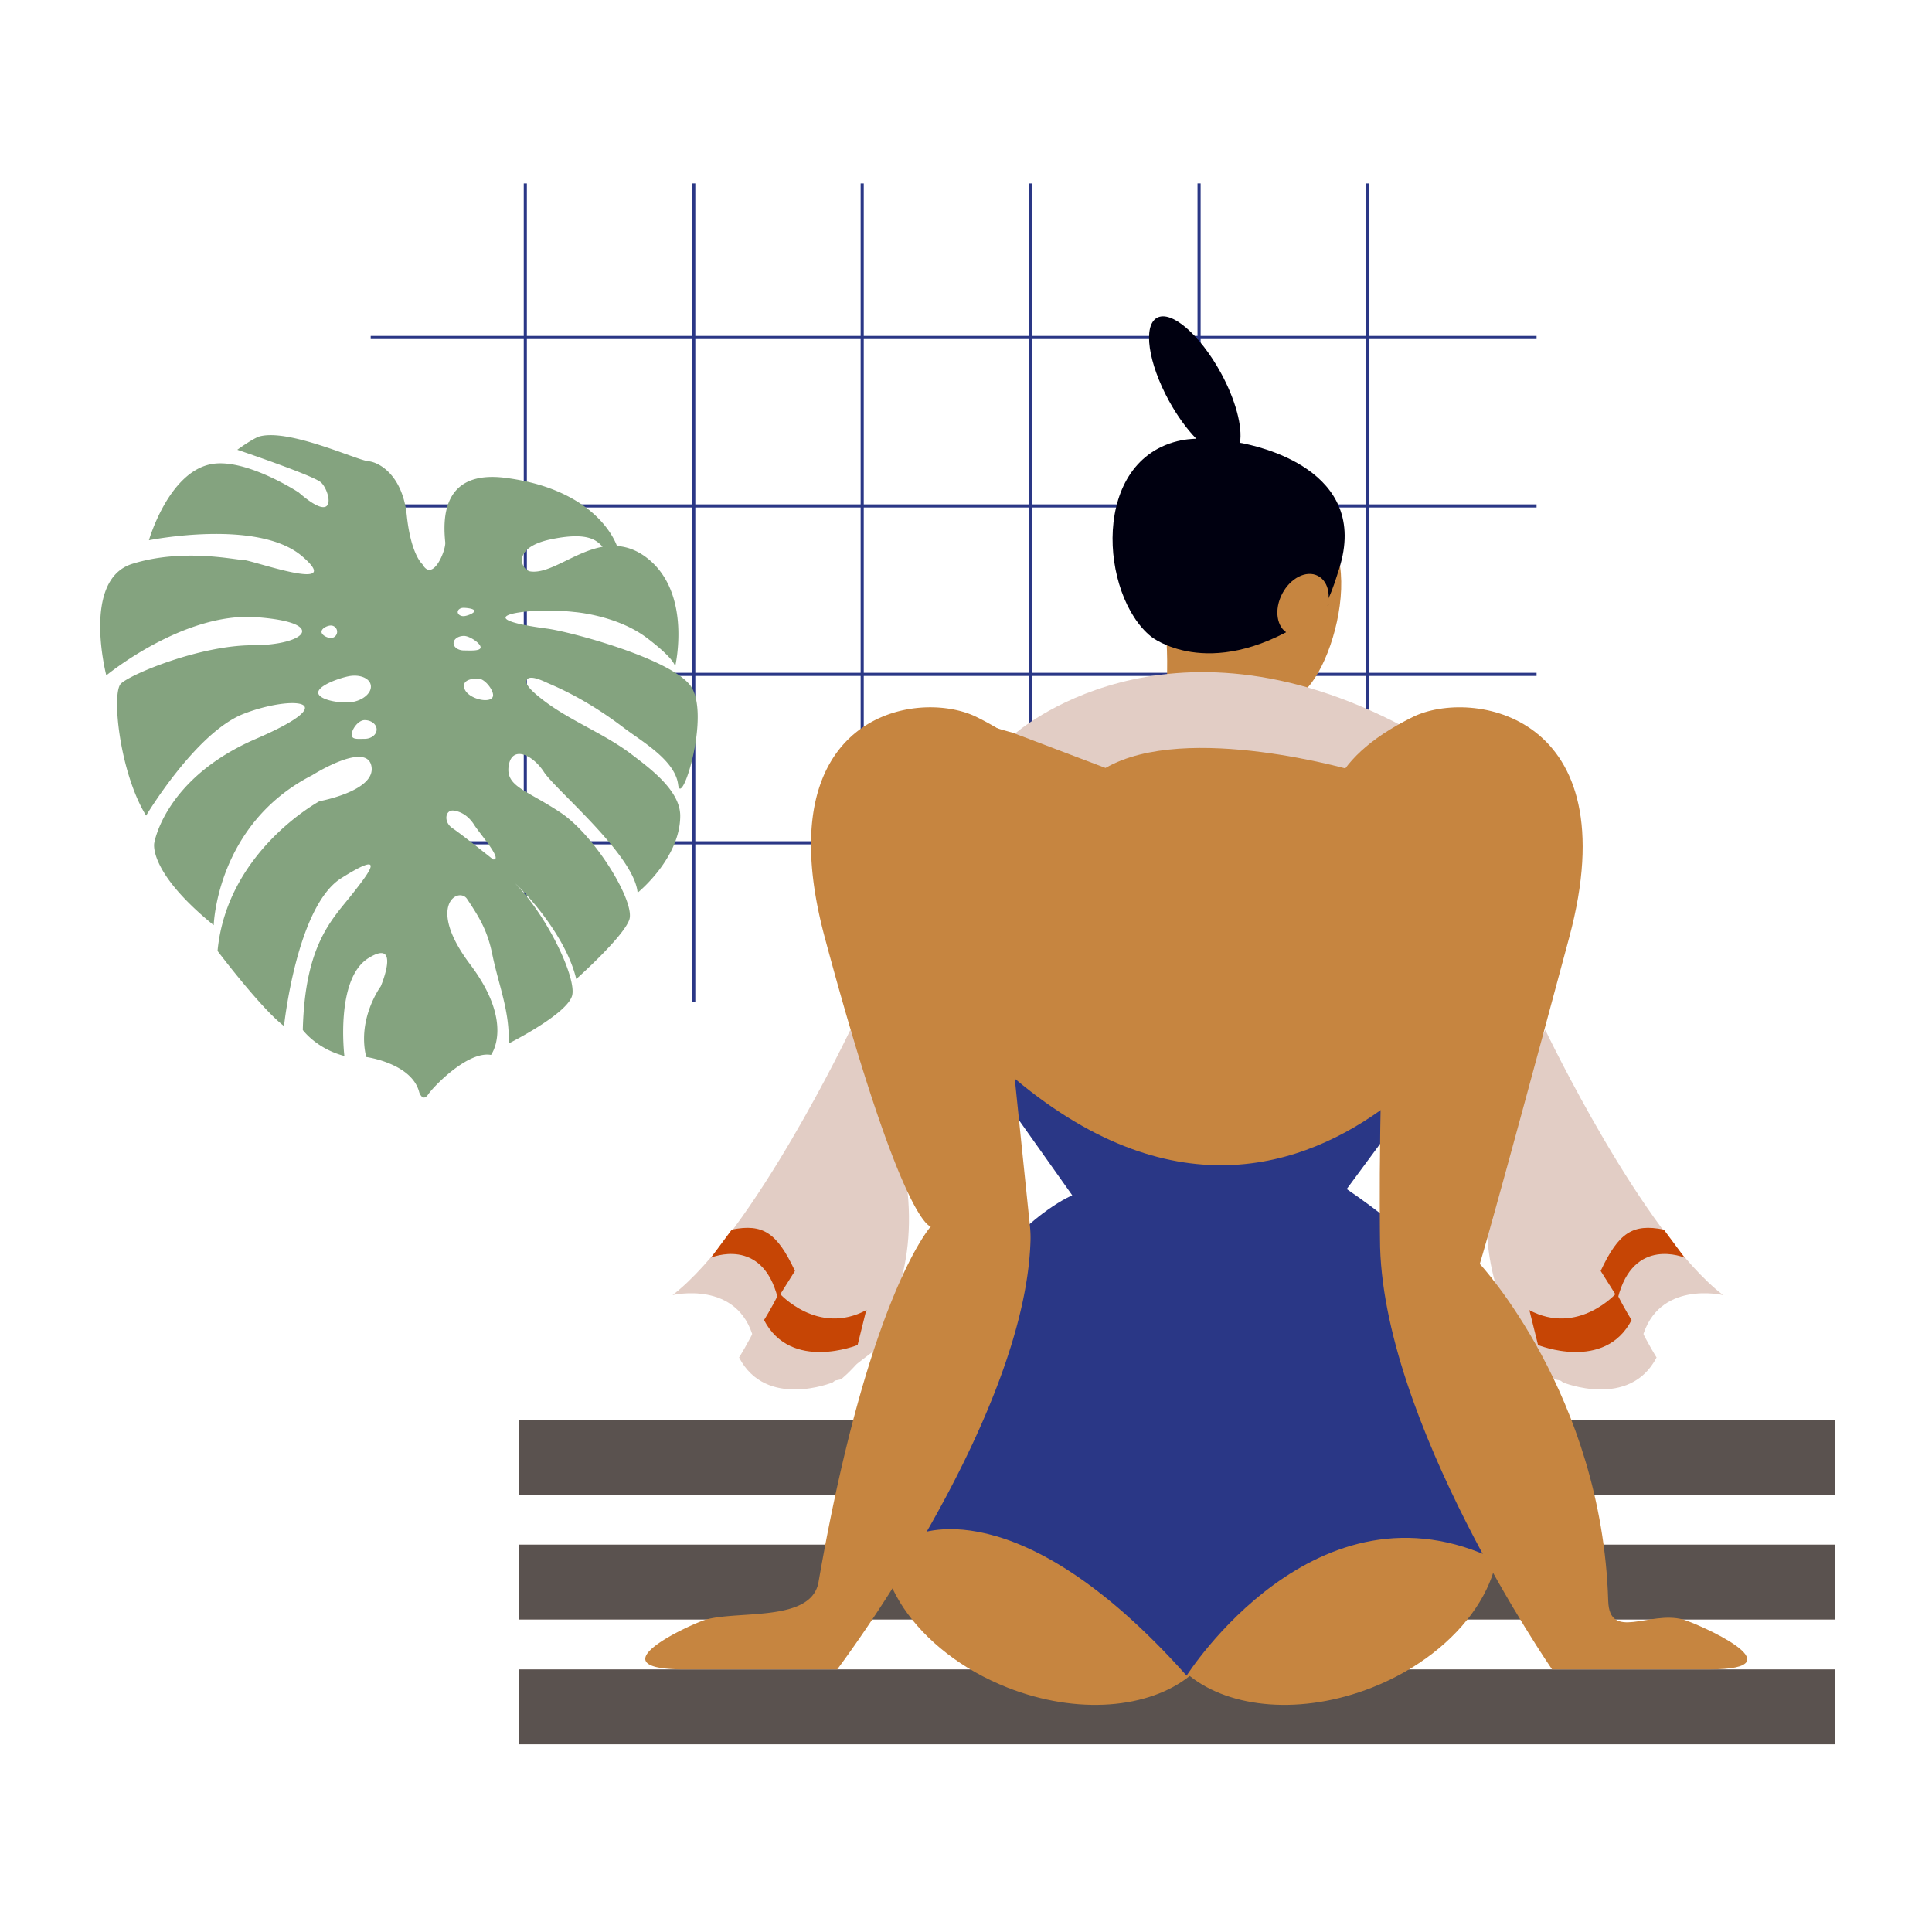 <svg data-bbox="10.372 18.99 179.628 161.577" viewBox="0 0 200 200" height="200" width="200" xmlns="http://www.w3.org/2000/svg" data-type="color">
    <g>
        <path fill="#E2CDC5" d="M190 146.985v7.75H53.735v-7.75H190z" data-color="1"/>
        <path fill="#E2CDC5" d="M190 159.901v7.75H53.735v-7.75H190z" data-color="1"/>
        <path fill="#E2CDC5" d="M190 172.817v7.75H53.735v-7.75H190z" data-color="1"/>
        <g opacity=".6">
            <path d="M190 146.985v7.75H53.735v-7.75H190z"/>
            <path d="M190 159.901v7.75H53.735v-7.75H190z"/>
            <path d="M190 172.817v7.75H53.735v-7.75H190z"/>
        </g>
        <path fill="#2A3786" d="M54.542 18.99v84.692h-.323V18.99h.323z" data-color="2"/>
        <path fill="#2A3786" d="M71.979 18.99v84.692h-.323V18.99h.323z" data-color="2"/>
        <path fill="#2A3786" d="M89.416 18.99v84.692h-.323V18.99h.323z" data-color="2"/>
        <path fill="#2A3786" d="M106.852 18.99v84.692h-.323V18.99h.323z" data-color="2"/>
        <path fill="#2A3786" d="M124.289 18.99v84.692h-.323V18.99h.323z" data-color="2"/>
        <path fill="#2A3786" d="M141.726 18.99v84.692h-.323V18.99h.323z" data-color="2"/>
        <path fill="#2A3786" d="M159.064 34.776v.323H38.374v-.323h120.69z" data-color="2"/>
        <path fill="#2A3786" d="M159.064 52.212v.323H38.374v-.323h120.69z" data-color="2"/>
        <path fill="#2A3786" d="M159.064 69.649v.323H38.374v-.323h120.69z" data-color="2"/>
        <path fill="#2A3786" d="M159.064 87.086v.323H38.374v-.323h120.69z" data-color="2"/>
        <path d="M154.493 156.144c-2.569-6.524-12.318-8.794-21.777-5.07-3.983 1.568-7.267 3.954-9.557 6.673-2.29-2.719-5.573-5.104-9.557-6.673-9.458-3.724-19.208-1.454-21.777 5.07-2.569 6.524 3.017 14.832 12.475 18.556 7.234 2.848 14.627 2.18 18.859-1.206 4.232 3.386 11.625 4.054 18.859 1.206 9.458-3.724 15.043-12.032 12.475-18.556z" fill="#C68540" data-color="3"/>
        <path d="M86.195 143.11s-6.889 2.798-9.687-2.583c0 0 3.444-5.382 4.736-11.409l11.409 9.041-6.458 4.951z" fill="#E2CDC5" data-color="1"/>
        <path d="M88.025 106.622s-10.01 20.989-18.405 27.447c0 0 6.781-1.615 8.395 4.521 1.615 6.135 9.041 4.198 9.041 4.198s15.177-11.626.969-36.166z" fill="#E2CDC5" data-color="1"/>
        <path d="M80.517 134.391c-1.615-6.458-6.916-4.198-6.916-4.198l2.153-2.906c3.229-.646 4.682.323 6.539 4.278l-1.776 2.826z" fill="#C64505" data-color="4"/>
        <path d="M89.639 135.764l-.861 3.471s-6.889 2.798-9.687-2.583c0 0 .688-1.074 1.563-2.8 0 0 3.98 4.496 9.065 1.751" fill="#C64505" data-color="4"/>
        <path d="M161.8 143.11s6.889 2.798 9.687-2.583c0 0-3.444-5.382-4.736-11.409l-11.409 9.041 6.458 4.951z" fill="#E2CDC5" data-color="1"/>
        <path d="M159.97 106.622s10.01 20.989 18.405 27.447c0 0-6.781-1.615-8.395 4.521-1.615 6.135-9.041 4.198-9.041 4.198s-15.177-11.626-.969-36.166z" fill="#E2CDC5" data-color="1"/>
        <path d="M167.477 134.391c1.615-6.458 6.916-4.198 6.916-4.198l-2.153-2.906c-3.229-.646-4.682.323-6.539 4.278l1.776 2.826z" fill="#C64505" data-color="4"/>
        <path d="M123.912 67.12c.646.646 6.243 6.889 10.333 4.951 4.09-1.937 8.437-19.123-1.271-18.71" fill="#C68540" data-color="3"/>
        <path d="M88.178 76.161c-5.812 36.488 45.422 52.741 45.422 52.741l20.02-24.541c.323 8.073 7.104-22.603 2.26-24.864-4.844-2.26-14.854 0-19.697-1.292-4.844-1.292-4.198-8.073-4.198-8.073l-11.302-4.521s.323 2.26 0 7.427c-.323 5.166-12.593 4.628-20.02 1.399" fill="#C68540" data-color="3"/>
        <path d="M139.412 123.09l4.264-5.772v-2.948c-8.659 6.507-22.54 11.259-39.355-3.333v3.281l6.676 9.419s-16.253 6.781-16.253 35.196c0 0 10.44-5.274 28.093 14.531 0 0 13.4-21.15 32.129-11.947-.001-.002 12.861-19.053-15.554-38.427z" fill="#2A3786" data-color="2"/>
        <path d="M137.9 58.391s-.747 2.878-1.694 4.692c-.583 1.137-.465 2.432-.874 3.612-.397 1.146-1.168 2.017-1.93 2.951-1.507 1.848-3.453 4.027-5.745 4.892-.002.001-6.238-9.468-10.31-14.091 0 0 .03-1.937 2.038-4.671 0 0 5.861-11.231 11.929-8.123 1.833.938 5.291 7.641 6.586 10.738z" fill="#C68540" data-color="3"/>
        <path d="M128.36 45.839c.277-1.641-.432-4.426-1.995-7.274-2.163-3.94-5.113-6.477-6.59-5.666-1.477.811-.921 4.663 1.241 8.604.862 1.57 1.848 2.911 2.817 3.912-.642.027-1.225.099-1.556.167-9.451 1.948-8.39 16.067-3.103 20.327.004.003 5.831 4.695 15.646-1.425-.322.383-.571.663-.571.663 1.19-.268 2.035-1.102 2.674-2.101.205-.153.409-.3.617-.462-.037.032-.033-.186-.048-.572.528-1.122.868-2.295 1.123-3.09 3.325-10.339-8.539-12.785-10.255-13.083z" fill="#000010" data-color="5"/>
        <path fill="#C68540" d="M136.43 59.613c1.197.618 1.476 2.454.625 4.1-.851 1.648-2.51 2.482-3.706 1.864-1.196-.618-1.475-2.454-.624-4.1.85-1.648 2.51-2.482 3.706-1.864z" data-color="3"/>
        <path d="M158.355 135.764l.861 3.471s6.889 2.798 9.687-2.583c0 0-.688-1.074-1.563-2.8 0 0-3.98 4.496-9.066 1.751" fill="#C64505" data-color="4"/>
        <path d="M101.094 74.224c-6.029-2.979-21.957-.431-15.715 22.819 8.053 29.99 10.979 29.922 10.979 29.922s-6.458 7.104-11.625 36.811c-.72 4.139-8.14 2.931-11.625 3.875-1.341.363-11.969 5.166-2.26 5.166H86.67s19.478-25.761 20.009-44.437a11.537 11.537 0 0 0-.068-1.532c-.376-3.635-2.013-19.511-3.15-30.883.001.001 15.931-12.7-2.367-21.741z" fill="#C68540" data-color="3"/>
        <path d="M105.076 75.946s15.499-13.885 40.363-.646l-5.166 4.521s-17.437-5.166-25.832-.323l-9.365-3.552z" fill="#E2CDC5" data-color="1"/>
        <path d="M146.246 74.224c6.029-2.979 22.442-.431 16.199 22.819-8.053 29.99-9.257 33.797-9.257 33.797s12.647 13.562 13.293 34.874c.127 4.199 4.265.993 7.75 1.937 1.341.363 12.4 5.166 2.691 5.166h-16.253s-17.813-25.832-17.813-44.561c0 0-.269-19.374 1.022-32.29.001 0-15.929-12.701 2.368-21.742z" fill="#C68540" data-color="3"/>
        <path d="M71.408 70.89c-2.281-2.802-12.398-5.502-14.767-5.816-8.934-1.184-1.937-2.26 2.799-1.722 0 0 4.413.323 7.534 2.691 3.121 2.368 2.906 3.014 2.906 3.014s1.83-7.642-2.906-11.302c-1.06-.819-2.096-1.164-3.104-1.236-.677-1.795-3.444-6.008-11.535-7.052-6.673-.861-6.468 4.4-6.243 6.673.081.814-1.292 4.198-2.368 2.26 0 0-1.184-.969-1.615-5.059-.431-4.09-2.798-5.489-3.982-5.597s-8.073-3.337-11.194-2.583c-.668.161-2.368 1.399-2.368 1.399s7.642 2.583 8.611 3.337c.969.753 1.937 4.736-2.26 1.076 0 0-5.597-3.66-9.149-2.906-4.363.925-6.35 7.857-6.35 7.857s11.283-2.27 15.867 1.663-5.211.382-6.072.382c-.861 0-6.252-1.247-11.521.399-5.27 1.646-2.686 11.548-2.686 11.548s7.965-6.566 15.499-6.028 5.166 2.906-.323 2.906-12.701 3.014-13.67 3.982-.157 9.127 2.612 13.659c0 0 5.137-8.6 10.088-10.537 4.951-1.937 10.763-1.507 1.292 2.583S15.97 87.263 15.97 87.263s-.701 2.943 6.154 8.514c0 0 .289-10.467 10.192-15.525 0 0 5.585-3.541 6.129-.964.544 2.578-5.376 3.654-5.376 3.654s-9.579 5.166-10.548 15.499c0 0 4.506 5.97 6.881 7.775 0 0 1.299-12.403 5.927-15.309 4.628-2.906 3.121-.861 1.076 1.722s-4.844 5.166-5.059 13.992c0 0 1.399 1.937 4.305 2.691 0 0-.969-7.965 2.476-10.118 3.444-2.153 1.292 2.906 1.292 2.906s-2.476 3.337-1.507 7.319c0 0 4.736.646 5.489 3.66 0 0 .352 1.058.93.206.577-.852 4.129-4.511 6.497-4.081 0 0 2.476-3.229-2.153-9.364-4.628-6.135-1.184-8.073-.323-6.781 1.352 2.027 2.123 3.346 2.613 5.742.655 3.203 1.817 5.858 1.693 9.22 0 0 6.028-3.014 6.566-4.951.485-1.746-2.486-8.152-5.893-11.624 2.153 2.016 5.418 6.116 6.324 9.902 0 0 4.844-4.305 5.489-6.135.646-1.83-3.552-8.718-7.104-11.086-3.552-2.368-5.705-2.691-5.382-4.844.323-2.153 2.476-1.184 3.66.646 1.184 1.83 9.364 8.611 9.687 12.486 0 0 4.413-3.552 4.413-7.965 0-2.636-3.183-4.943-5.033-6.355-2.911-2.222-6.518-3.519-9.343-5.765-.338-.268-1.648-1.281-1.552-1.808.158-.862 1.89.056 2.366.258 2.77 1.179 5.34 2.747 7.732 4.569 1.828 1.393 5.297 3.334 5.614 5.871.324 2.583 3.487-7.527 1.206-10.33zM57.071 55.818c3.821-.784 4.698.126 5.312.783-2.892.518-5.468 2.831-7.464 2.554-.984-.137-2.045-2.476 2.152-3.337zm-22.818 8.934a.646.646 0 1 1 0 1.292c-.357 0-.969-.289-.969-.646 0-.357.612-.646.969-.646zm-1.302 7.022c-.155-.727 1.958-1.517 3.092-1.758 1.134-.241 2.179.152 2.334.879.155.727-.638 1.511-1.772 1.752-1.135.241-3.499-.146-3.654-.873zm4.8 4.71c-.684 0-1.345.104-1.345-.431s.662-1.507 1.345-1.507c.684 0 1.238.434 1.238.969 0 .535-.554.969-1.238.969zm13.293-4.521c0 1.055-3.014.364-3.014-.969 0-.594.769-.753 1.453-.753.683 0 1.559 1.126 1.561 1.722zm-3.068-9.041c.327 0 1.13.085 1.13.323s-.803.538-1.13.538-.592-.193-.592-.431c0-.237.265-.43.592-.43zm.054 2.906c.594 0 1.722.768 1.722 1.184 0 .416-1.128.323-1.722.323-.594 0-1.076-.337-1.076-.753 0-.417.482-.754 1.076-.754zm3.014 23.142s-3.229-2.583-4.198-3.229c-.969-.646-.753-1.937.108-1.83.861.108 1.615.646 2.153 1.507.538.861 3.013 3.659 1.937 3.552z" fill="#84A37F" data-color="6"/>
    </g>
</svg>
